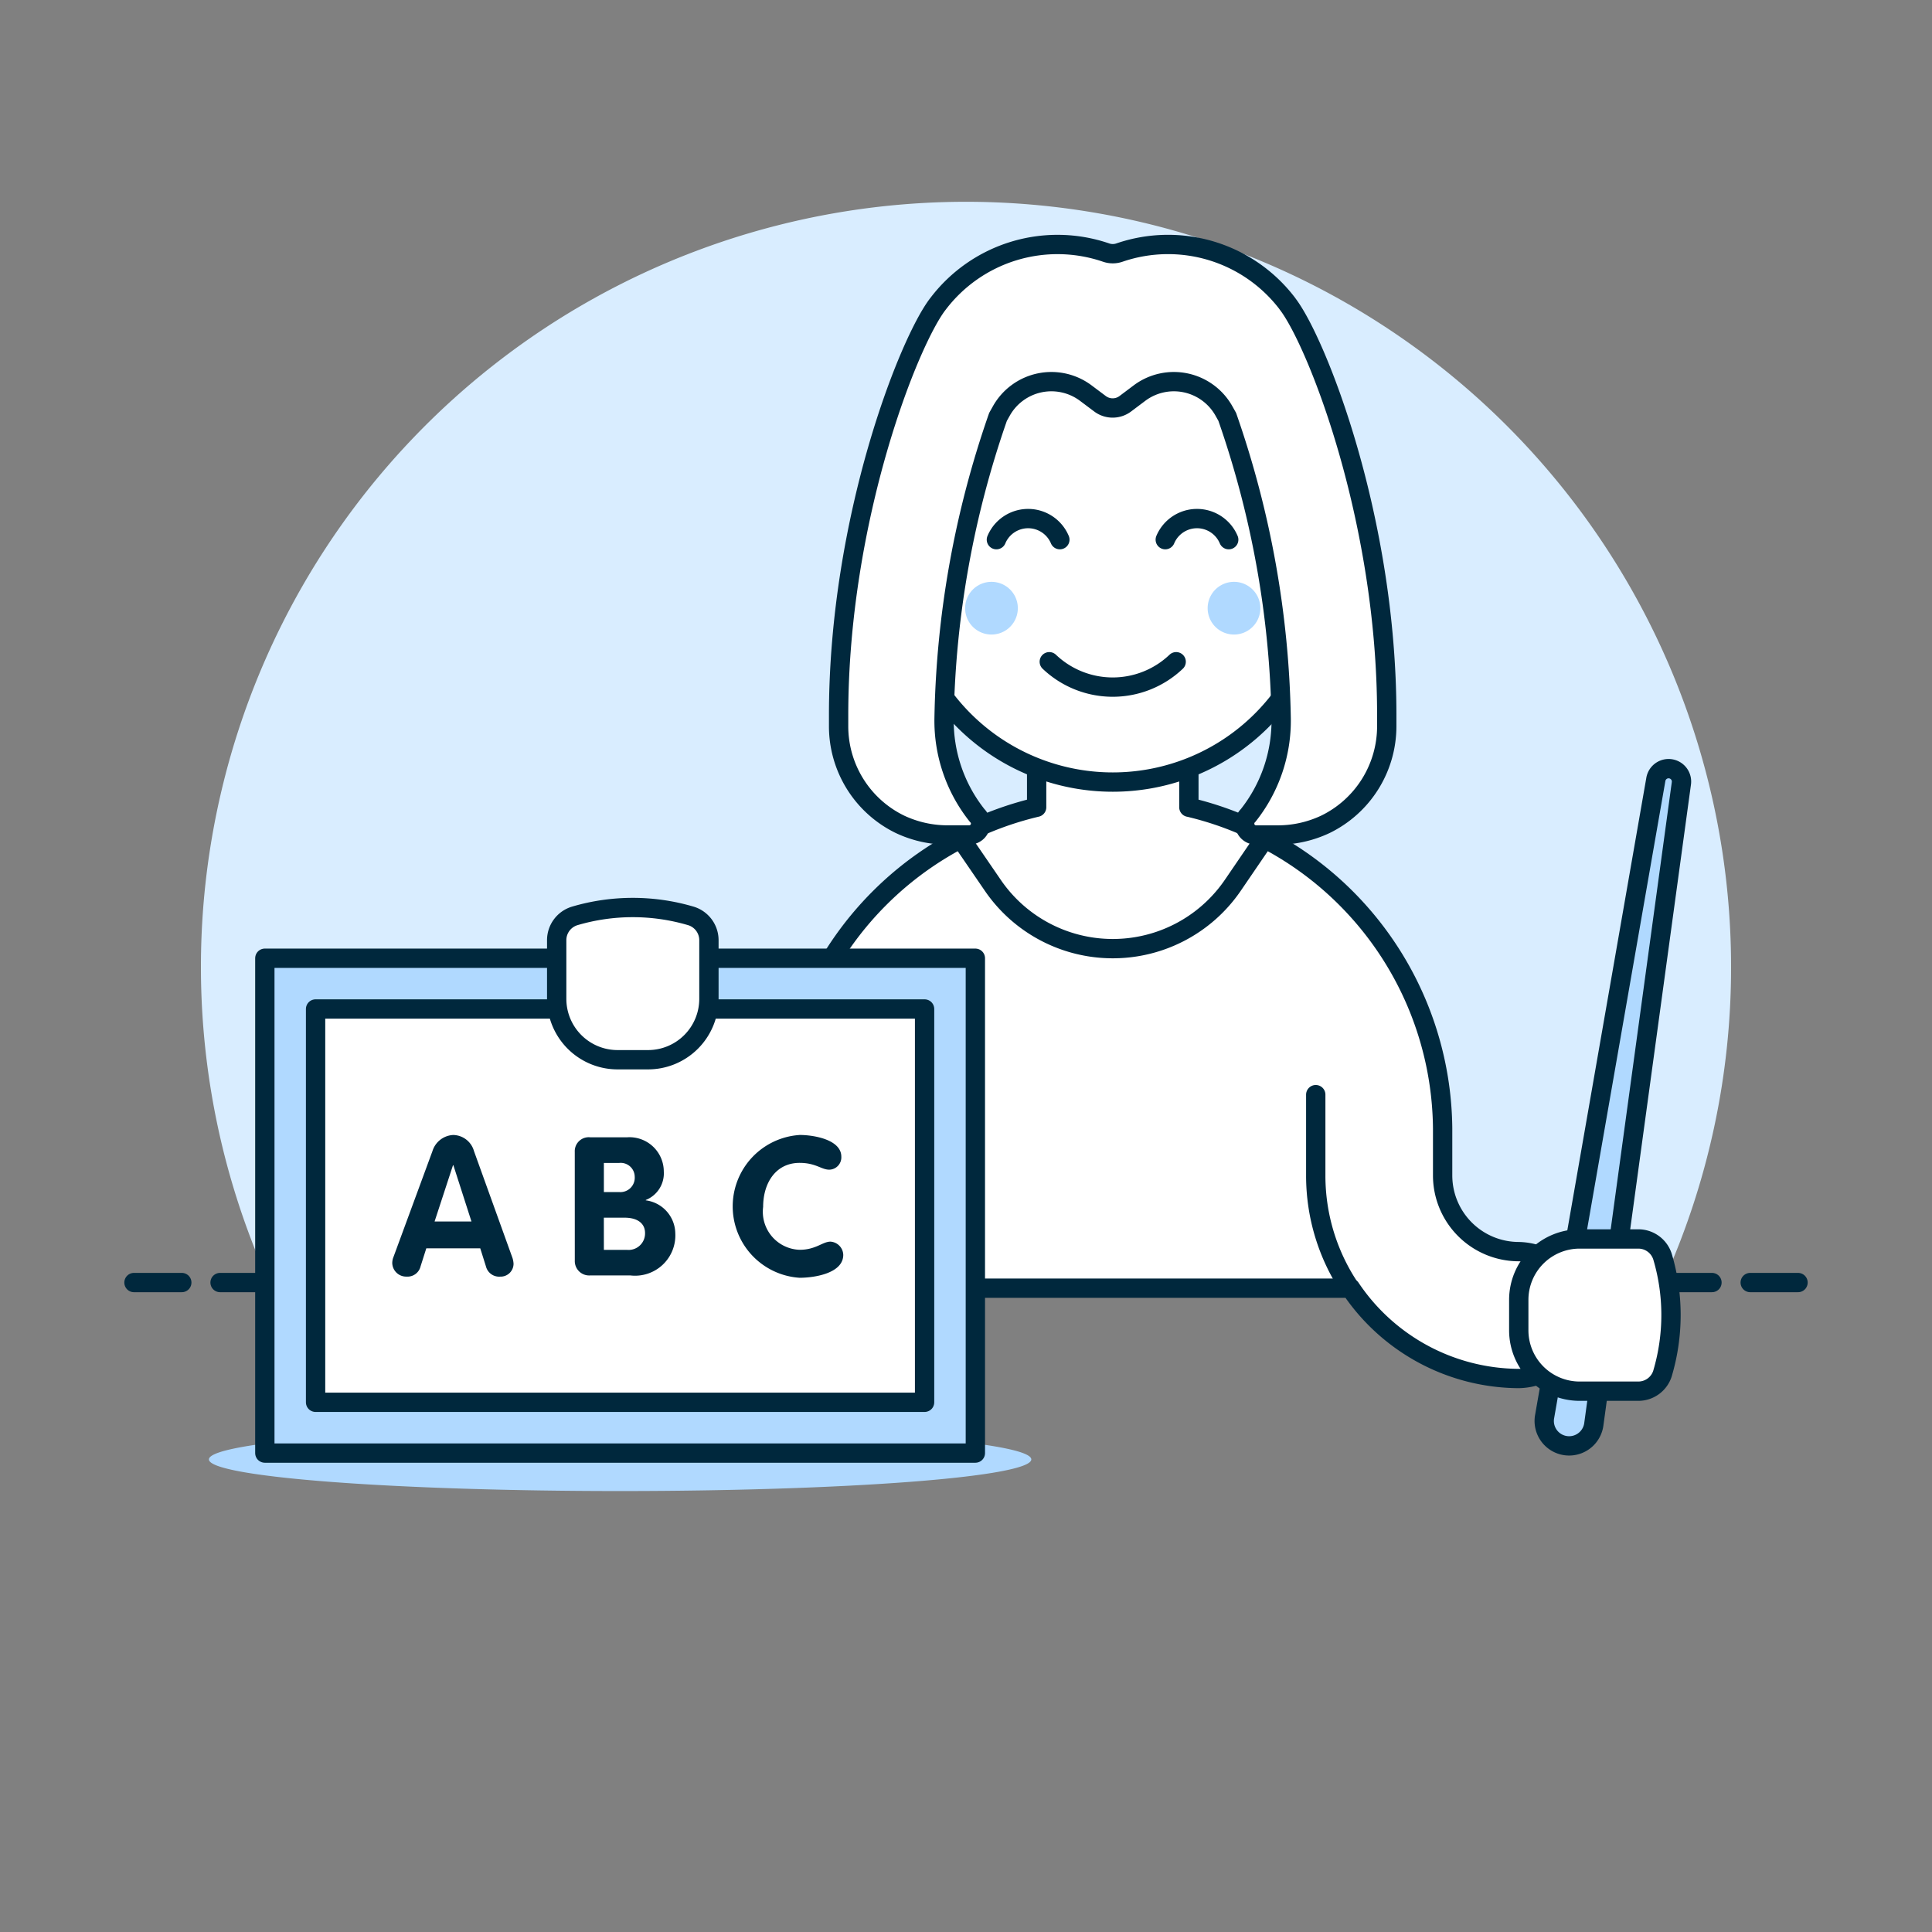<svg viewBox="-0.32 -0.32 64 64" xmlns="http://www.w3.org/2000/svg" id="Home-School-1-2--Streamline-Ux.svg" height="64" width="64"><rect x="-0.32" y="-0.32" width="64" height="64" fill="#808080" stroke="none"/><desc>Home School 1 2 Streamline Illustration: https://streamlinehq.com</desc><path d="M57.024 31.712a25.344 25.344 0 1 0 -48.43 10.454h46.172A25.243 25.243 0 0 0 57.024 31.712Z" fill="#d9edff" stroke-width="0.64"></path><path d="m6.97 42.166 49.421 0" fill="none" stroke="#00283d" stroke-linecap="round" stroke-linejoin="round" stroke-width="0.64"></path><path d="m4.118 42.166 1.584 0" fill="none" stroke="#00283d" stroke-linecap="round" stroke-linejoin="round" stroke-width="0.64"></path><path d="m57.658 42.166 1.584 0" fill="none" stroke="#00283d" stroke-linecap="round" stroke-linejoin="round" stroke-width="0.64"></path><path d="M49.991 41.142a2.525 2.525 0 0 1 -2.522 -2.522v-1.565a10.928 10.928 0 0 0 -21.855 0v5.298h18.806a6.75 6.75 0 0 0 5.571 2.992 2.102 2.102 0 0 0 0 -4.203Z" fill="#ffffff" stroke-width="0.64"></path><path d="M49.991 41.142a2.525 2.525 0 0 1 -2.522 -2.522v-1.565a10.928 10.928 0 0 0 -21.855 0v5.298h18.806a6.75 6.75 0 0 0 5.571 2.992 2.102 2.102 0 0 0 0 -4.203Z" fill="none" stroke="#00283d" stroke-linecap="round" stroke-linejoin="round" stroke-width="0.64"></path><path d="M39.063 26.421v-2.248h-5.043V26.421a10.847 10.847 0 0 0 -2.565 0.962L32.567 29.006a4.815 4.815 0 0 0 7.952 0l1.109 -1.625a10.842 10.842 0 0 0 -2.565 -0.961Z" fill="#ffffff" stroke-width="0.64"></path><path d="M39.063 26.421v-2.248h-5.043V26.421a10.847 10.847 0 0 0 -2.565 0.962L32.567 29.006a4.815 4.815 0 0 0 7.952 0l1.109 -1.625a10.842 10.842 0 0 0 -2.565 -0.961Z" fill="none" stroke="#00283d" stroke-linecap="round" stroke-linejoin="round" stroke-width="0.64"></path><path d="m29.817 42.351 0 -6.441" fill="none" stroke="#00283d" stroke-linecap="round" stroke-linejoin="round" stroke-width="0.64"></path><path d="M6.601 48.025a13.621 1.048 0 1 0 27.242 0 13.621 1.048 0 1 0 -27.242 0Z" fill="#b0d9ff" stroke-width="0.64"></path><path d="M43.528 16.859v-1.746a6.985 6.985 0 0 0 -13.971 0v1.746a1.394 1.394 0 1 0 0 2.794c0.029 0 0.057 -0.007 0.086 -0.009a6.977 6.977 0 0 0 13.8 0c0.029 0 0.056 0.009 0.086 0.009a1.394 1.394 0 0 0 0 -2.794Z" fill="#ffffff" stroke-width="0.64"></path><path d="M43.528 16.859v-1.746a6.985 6.985 0 0 0 -13.971 0v1.746a1.394 1.394 0 1 0 0 2.794c0.029 0 0.057 -0.007 0.086 -0.009a6.977 6.977 0 0 0 13.8 0c0.029 0 0.056 0.009 0.086 0.009a1.394 1.394 0 0 0 0 -2.794Z" fill="none" stroke="#00283d" stroke-linecap="round" stroke-linejoin="round" stroke-width="0.64"></path><path d="M31.651 19.827a0.873 0.873 0 1 0 1.746 0 0.873 0.873 0 1 0 -1.746 0Z" fill="#b0d9ff" stroke-width="0.64"></path><path d="M39.685 19.827a0.873 0.873 0 1 0 1.746 0 0.873 0.873 0 1 0 -1.746 0Z" fill="#b0d9ff" stroke-width="0.64"></path><path d="M34.439 21.601a3.048 3.048 0 0 0 4.203 0" fill="none" stroke="#00283d" stroke-linecap="round" stroke-linejoin="round" stroke-width="0.64"></path><path d="M40.383 17.557a1.14 1.14 0 0 0 -2.102 0" fill="none" stroke="#00283d" stroke-linecap="round" stroke-linejoin="round" stroke-width="0.64"></path><path d="M34.789 17.557a1.14 1.14 0 0 0 -2.102 0" fill="none" stroke="#00283d" stroke-linecap="round" stroke-linejoin="round" stroke-width="0.64"></path><path d="M42.328 9.74a4.966 4.966 0 0 0 -5.562 -1.694 0.679 0.679 0 0 1 -0.448 0 4.967 4.967 0 0 0 -5.563 1.697c-0.961 1.23 -3.295 7.113 -3.295 13.629v0.369a3.612 3.612 0 0 0 2.021 3.24 3.692 3.692 0 0 0 1.647 0.358h0.66a0.376 0.376 0 0 0 0.26 -0.647 5.036 5.036 0 0 1 -1.094 -3.222 31.907 31.907 0 0 1 1.787 -9.981l0.11 -0.196a1.901 1.901 0 0 1 2.796 -0.592l0.472 0.354a0.697 0.697 0 0 0 0.838 0l0.471 -0.354a1.901 1.901 0 0 1 2.796 0.592l0.11 0.196a31.924 31.924 0 0 1 1.786 9.978 5.042 5.042 0 0 1 -1.094 3.226 0.376 0.376 0 0 0 0.26 0.647h0.663a3.688 3.688 0 0 0 1.647 -0.358 3.615 3.615 0 0 0 2.022 -3.24v-0.369c0.003 -6.536 -2.34 -12.412 -3.292 -13.633Z" fill="#ffffff" stroke-width="0.64"></path><path d="M42.328 9.74a4.966 4.966 0 0 0 -5.562 -1.694 0.679 0.679 0 0 1 -0.448 0 4.967 4.967 0 0 0 -5.563 1.697c-0.961 1.23 -3.295 7.113 -3.295 13.629v0.369a3.612 3.612 0 0 0 2.021 3.24 3.692 3.692 0 0 0 1.647 0.358h0.66a0.376 0.376 0 0 0 0.26 -0.647 5.036 5.036 0 0 1 -1.094 -3.222 31.907 31.907 0 0 1 1.787 -9.981l0.11 -0.196a1.901 1.901 0 0 1 2.796 -0.592l0.472 0.354a0.697 0.697 0 0 0 0.838 0l0.471 -0.354a1.901 1.901 0 0 1 2.796 0.592l0.11 0.196a31.924 31.924 0 0 1 1.786 9.978 5.042 5.042 0 0 1 -1.094 3.226 0.376 0.376 0 0 0 0.26 0.647h0.663a3.688 3.688 0 0 0 1.647 -0.358 3.615 3.615 0 0 0 2.022 -3.24v-0.369c0.003 -6.536 -2.34 -12.412 -3.292 -13.633Z" fill="none" stroke="#00283d" stroke-linecap="round" stroke-linejoin="round" stroke-width="0.64"></path><path d="M55.377 25.636a0.428 0.428 0 0 0 -0.846 -0.131l-3.687 21.12a0.824 0.824 0 1 0 1.631 0.253Z" fill="#b0d9ff" stroke="#00283d" stroke-linecap="round" stroke-linejoin="round" stroke-width="0.64"></path><path d="M54.758 45.162a0.841 0.841 0 0 1 -0.806 0.603h-1.944a2.017 2.017 0 0 1 -2.017 -2.017v-1.009a2.017 2.017 0 0 1 2.017 -2.017h1.944a0.84 0.84 0 0 1 0.806 0.603 6.793 6.793 0 0 1 -0.001 3.837Z" fill="#ffffff" stroke-width="0.64"></path><path d="M54.758 45.162a0.841 0.841 0 0 1 -0.806 0.603h-1.944a2.017 2.017 0 0 1 -2.017 -2.017v-1.009a2.017 2.017 0 0 1 2.017 -2.017h1.944a0.84 0.84 0 0 1 0.806 0.603 6.793 6.793 0 0 1 -0.001 3.837Z" fill="none" stroke="#00283d" stroke-linecap="round" stroke-linejoin="round" stroke-width="0.64"></path><path d="m8.453 31.423 23.537 0 0 16.392 -23.537 0Z" fill="#b0d9ff" stroke="#00283d" stroke-linecap="round" stroke-linejoin="round" stroke-width="0.64"></path><path d="m10.134 33.104 20.174 0 0 13.029 -20.174 0Z" fill="#ffffff" stroke="#00283d" stroke-linecap="round" stroke-linejoin="round" stroke-width="0.64"></path><path d="M14.006 37.811a0.757 0.757 0 0 1 0.687 -0.533 0.727 0.727 0 0 1 0.688 0.533l1.26 3.497a0.741 0.741 0 0 1 0.051 0.237 0.428 0.428 0 0 1 -0.444 0.425 0.45 0.45 0 0 1 -0.469 -0.334l-0.19 -0.604h-1.787l-0.19 0.597a0.444 0.444 0 0 1 -0.463 0.34 0.461 0.461 0 0 1 -0.475 -0.45 0.549 0.549 0 0 1 0.045 -0.212Zm0.07 2.333h1.222l-0.599 -1.864h-0.013Z" fill="#00283d" stroke-width="0.64"></path><path d="M18.72 37.837a0.463 0.463 0 0 1 0.507 -0.483h1.234a1.137 1.137 0 0 1 1.208 1.132 0.95 0.95 0 0 1 -0.597 0.945v0.012a1.12 1.12 0 0 1 0.978 1.093 1.334 1.334 0 0 1 -1.491 1.394h-1.324a0.476 0.476 0 0 1 -0.514 -0.489Zm0.964 1.331h0.501a0.476 0.476 0 0 0 0.521 -0.507 0.464 0.464 0 0 0 -0.521 -0.456h-0.501Zm0 1.915h0.76a0.546 0.546 0 0 0 0.604 -0.559c0 -0.302 -0.231 -0.507 -0.681 -0.507h-0.684Z" fill="#00283d" stroke-width="0.64"></path><path d="M26.168 37.277c0.469 0 1.382 0.154 1.382 0.72a0.408 0.408 0 0 1 -0.399 0.43c-0.264 0 -0.444 -0.225 -0.983 -0.225 -0.797 0 -1.208 0.675 -1.208 1.457a1.261 1.261 0 0 0 1.208 1.422c0.54 0 0.76 -0.27 1.022 -0.27a0.452 0.452 0 0 1 0.424 0.437c0 0.618 -0.971 0.76 -1.446 0.76a2.37 2.37 0 0 1 0 -4.73Z" fill="#00283d" stroke-width="0.64"></path><path d="M22.561 30.019a0.841 0.841 0 0 1 0.603 0.806v1.943a2.017 2.017 0 0 1 -2.017 2.017h-1.009a2.017 2.017 0 0 1 -2.017 -2.017V30.825a0.84 0.84 0 0 1 0.603 -0.806 6.793 6.793 0 0 1 3.836 0Z" fill="#ffffff" stroke-width="0.64"></path><path d="M22.561 30.019a0.841 0.841 0 0 1 0.603 0.806v1.943a2.017 2.017 0 0 1 -2.017 2.017h-1.009a2.017 2.017 0 0 1 -2.017 -2.017V30.825a0.84 0.84 0 0 1 0.603 -0.806 6.793 6.793 0 0 1 3.836 0Z" fill="none" stroke="#00283d" stroke-linecap="round" stroke-linejoin="round" stroke-width="0.64"></path><path d="M44.42 42.382a6.685 6.685 0 0 1 -1.154 -3.762v-2.678" fill="none" stroke="#00283d" stroke-linecap="round" stroke-linejoin="round" stroke-width="0.64"></path></svg>